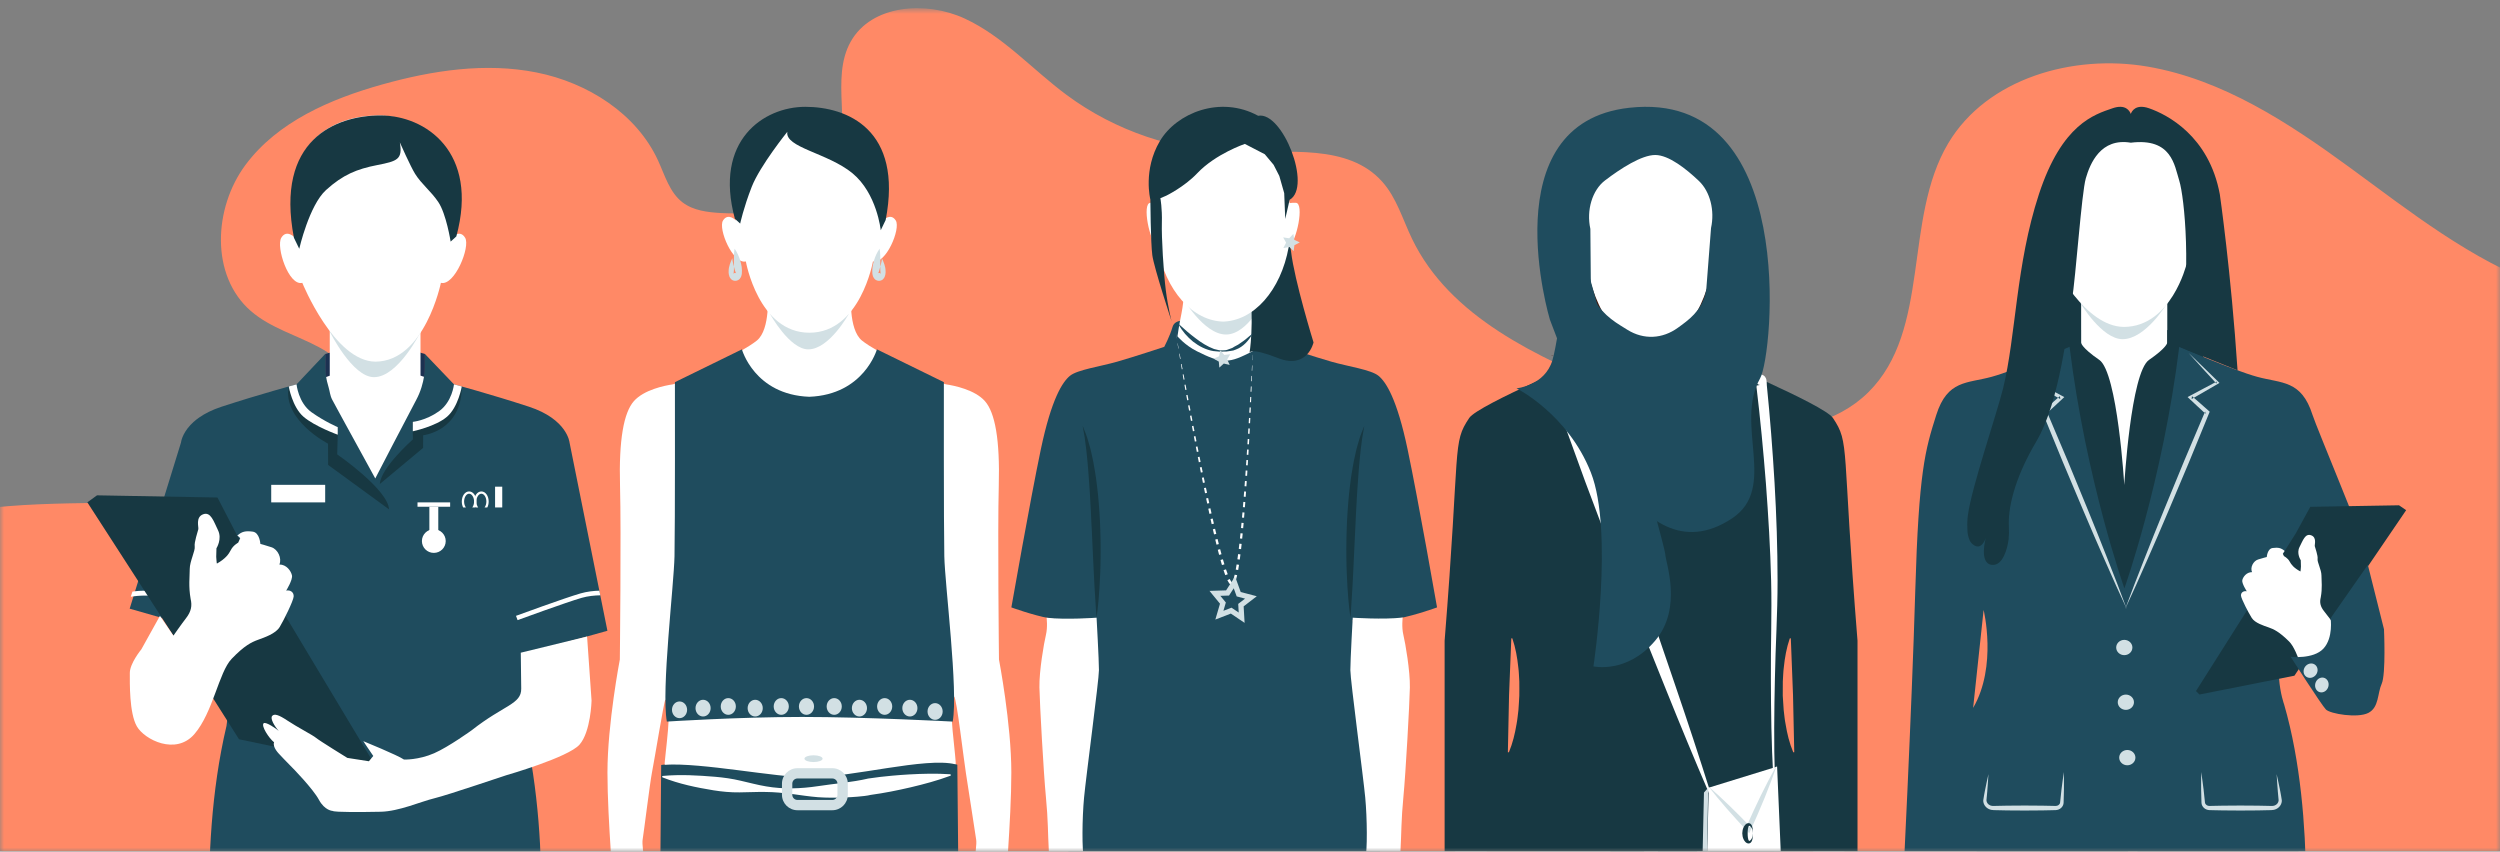 <?xml version="1.0" encoding="UTF-8"?>
<svg width="320px" height="109px" viewBox="0 0 320 109" version="1.1" xmlns="http://www.w3.org/2000/svg" xmlns:xlink="http://www.w3.org/1999/xlink">
    <rect x="0" y="0" width="320" height="109" fill="#808080" stroke="none"/>
    <!-- Generator: Sketch 51.3 (57544) - http://www.bohemiancoding.com/sketch -->
    <title>header copy 2</title>
    <desc>Created with Sketch.</desc>
    <defs>
        <rect id="path-1" x="0" y="0" width="320" height="109"></rect>
        <polygon id="path-3" points="0 0.776 353.168 0.776 353.168 126.295 0 126.295"></polygon>
        <polygon id="path-5" points="0 219.224 353.168 219.224 353.168 1.048 0 1.048"></polygon>
    </defs>
    <g id="header-copy-2" stroke="none" stroke-width="1" fill="none" fill-rule="evenodd">
        <g id="Group-261">
            <mask id="mask-2" fill="white">
                <use xlink:href="#path-1"></use>
            </mask>
            <g id="Mask"></g>
            <g mask="url(#mask-2)">
                <g transform="translate(-17, 0)">
                    <g id="Group-3" stroke="none" stroke-width="1" fill="none" fill-rule="evenodd" transform="translate(0, 0.271)">
                        <mask id="mask-4" fill="white">
                            <use xlink:href="#path-3"></use>
                        </mask>
                        <g id="Clip-2"></g>
                        <path d="M-0,69.701 C17.283,58.919 42.47,69.517 59.061,57.71 C61.055,56.289 62.955,54.37 63.23,51.947 C63.604,48.648 60.838,45.797 57.905,44.211 C54.973,42.625 51.618,41.717 49.103,39.532 C43.911,35.021 44.326,26.346 48.426,20.834 C52.528,15.324 59.261,12.409 65.897,10.548 C72.319,8.746 79.123,7.701 85.667,9.003 C92.211,10.304 98.475,14.261 101.243,20.299 C102.11,22.19 102.705,24.354 104.358,25.627 C105.731,26.683 107.563,26.9 109.297,26.998 C114.82,27.311 121.388,26.181 123.807,21.234 C126.228,16.283 123.195,9.864 125.893,5.056 C128.555,0.315 135.519,-0.193 140.47,2.097 C145.422,4.386 149.138,8.625 153.515,11.872 C159.75,16.498 167.472,19.108 175.251,19.218 C181.82,19.311 189.558,18.098 193.921,22.98 C195.76,25.037 196.537,27.792 197.73,30.275 C202.561,40.334 213.775,45.418 224.12,49.71 C229.362,51.885 234.7,54.085 240.35,54.653 C246.001,55.22 252.116,53.926 256.143,49.943 C264.209,41.96 260.576,27.822 266.367,18.08 C271.314,9.759 282.357,6.605 291.934,8.26 C301.512,9.915 309.921,15.43 317.753,21.156 C325.584,26.882 333.328,33.044 342.463,36.349 C346.196,37.699 350.267,38.637 353.168,41.333 L353.168,126.295 L-0,126.295 L-0,69.701 Z" id="Fill-1" fill="#FF8966" mask="url(#mask-4)"></path>
                    </g>
                    <path d="M101.413,124.034 C101.413,124.034 104.177,144.329 104.659,148.327 C105.142,152.327 105.142,155.416 105.305,158.254 C105.462,161.093 105.356,169.399 105.784,174.833 C106.213,180.268 108.721,198.516 108.721,198.516 C108.721,198.516 110.112,199.299 113.755,199.299 C117.4,199.299 118.257,198.312 118.257,198.312 C118.257,198.312 118.003,175.552 117.896,172.373 C117.79,169.194 118.111,157.453 118.324,155.479 C118.54,153.506 118.882,134.488 118.882,131.652 C118.882,128.815 119.14,116.785 120.609,116.785 C122.074,116.785 121.566,129.856 121.672,131.532 C121.783,133.209 122.504,152.07 122.825,153.915 C123.147,155.761 123.147,163.145 123.469,165.913 C123.787,168.681 122.246,197.286 122.356,199.133 C122.356,199.133 123.642,200.016 127.393,200.016 C131.144,200.016 132.322,198.723 132.322,198.723 C132.322,198.723 135.259,171.757 135.366,168.477 C135.474,165.195 135.044,157.299 135.366,154.326 C135.685,151.353 139.768,121.961 139.768,121.961 L139.538,97.889 L129.041,94.34 L101.631,97.918 L101.413,124.034 Z" id="Fill-14" stroke="none" fill="#1F4C5E" fill-rule="evenodd"></path>
                    <path d="M146.451,98.879 C146.451,92.65 144.869,84.42 144.869,84.42 C144.869,84.42 144.684,68.116 144.843,62.195 C145.005,56.273 144.365,52.813 143.076,51.351 C141.792,49.89 139.138,49.352 138.094,49.198 C137.047,49.044 129.09,45.045 127.323,43.584 C125.552,42.124 125.956,37.51 125.956,37.51 C125.956,37.51 123.291,35.623 120.603,34.653 C117.917,35.623 115.253,37.51 115.253,37.51 C115.253,37.51 115.656,42.124 113.886,43.584 C112.117,45.045 104.159,49.044 103.115,49.198 C102.071,49.352 99.419,49.89 98.132,51.351 C96.845,52.813 96.201,56.273 96.363,62.195 C96.524,68.116 96.339,84.42 96.339,84.42 C96.339,84.42 94.754,92.65 94.754,98.879 C94.754,105.107 95.639,114.181 95.559,115.798 C95.478,117.412 94.835,122.334 94.754,124.103 C94.674,125.872 95.8,126.717 96.524,128.409 C97.248,130.101 101.185,132.792 102.312,133.024 C103.436,133.254 103.921,132.332 103.436,132.024 C102.954,131.716 99.335,129.409 99.174,128.409 C99.012,127.408 98.612,123.375 99.174,123.354 C99.736,123.334 99.419,126.531 99.817,127.238 C100.219,127.948 101.267,129.025 101.667,128.217 C102.071,127.408 102.391,121.411 101.83,120.104 C101.267,118.797 100.586,114.994 100.266,113.917 C99.944,112.84 99.097,108.492 99.254,107.491 C99.419,106.492 100.201,100.149 100.447,98.904 C100.785,97.204 102,89.694 102.155,89.593 C103.325,88.817 101.932,97.898 102.087,97.89 C106.896,97.593 116.12,99.505 120.608,99.506 C126.087,99.505 135.485,96.882 139.305,97.831 C139.538,97.89 138.144,89.17 139.131,89.17 C139.422,89.17 140.395,97.488 140.641,98.987 C140.848,100.238 141.792,106.492 141.952,107.491 C142.113,108.492 141.263,112.84 140.941,113.917 C140.621,114.994 139.941,118.797 139.379,120.104 C138.819,121.411 139.138,127.408 139.539,128.217 C139.941,129.025 140.987,127.948 141.389,127.238 C141.792,126.531 141.469,123.334 142.033,123.354 C142.595,123.375 142.193,127.408 142.033,128.409 C141.872,129.409 138.254,131.716 137.771,132.024 C137.289,132.332 137.771,133.254 138.896,133.024 C140.022,132.792 143.963,130.101 144.684,128.409 C145.407,126.717 146.533,125.872 146.451,124.103 C146.375,122.334 145.729,117.412 145.649,115.798 C145.571,114.181 146.451,105.107 146.451,98.879" id="Fill-16" stroke="none" fill="#FFFFFF" fill-rule="evenodd"></path>
                    <path d="M137.872,71.193 C137.79,67.424 137.815,48.918 137.815,48.918 L129.246,44.718 C129.246,44.718 127.602,50.521 120.584,50.788 C113.564,50.521 111.964,44.718 111.964,44.718 L103.39,48.918 C103.39,48.918 103.417,67.424 103.337,71.193 C103.258,74.962 101.634,88.316 102.356,92.363 C102.356,92.363 111.508,91.769 119.669,91.769 C127.831,91.769 138.947,92.363 138.947,92.363 C139.671,88.316 137.952,74.962 137.872,71.193" id="Fill-18" stroke="none" fill="#1F4C5E" fill-rule="evenodd"></path>
                    <path d="M120.458,44.718 C123.138,44.718 125.611,40.238 125.611,40.238 L120.442,36.955 L115.594,40.238 C115.594,40.238 118.07,44.718 120.458,44.718" id="Fill-20" stroke="none" fill="#D2E0E4" fill-rule="evenodd"></path>
                    <path d="M131.659,28.224 C130.998,27.17 130.007,28.224 130.007,28.224 C131.956,18.155 126.66,14.774 121.774,14.13 C121.774,14.13 120.835,14.016 120.603,14.027 C120.371,14.016 119.431,14.13 119.431,14.13 C114.544,14.774 109.25,18.155 111.199,28.224 C111.199,28.224 110.208,27.17 109.546,28.224 C108.886,29.277 110.814,33.861 112.469,33.464 C112.469,33.464 114.08,42.588 120.603,42.588 C127.125,42.588 128.737,33.464 128.737,33.464 C130.391,33.861 132.319,29.277 131.659,28.224" id="Fill-22" stroke="none" fill="#FFFFFF" fill-rule="evenodd"></path>
                    <path d="M126.102,22.166 C122.949,19.576 117.428,18.881 117.78,16.868 C117.78,16.868 114.272,21.221 113.219,23.919 C112.167,26.617 111.743,28.617 111.743,28.617 L111.067,28.005 C108.339,17.979 114.754,13.673 120.076,13.673 C125.429,13.673 132.607,16.569 130.365,28.163 L129.734,29.47 C129.734,29.47 129.256,24.755 126.102,22.166" id="Fill-24" stroke="none" fill="#173842" fill-rule="evenodd"></path>
                    <path d="M122.293,97.11 C122.293,97.349 121.772,97.542 121.131,97.542 C120.49,97.542 119.97,97.349 119.97,97.11 C119.97,96.87 120.49,96.676 121.131,96.676 C121.772,96.676 122.293,96.87 122.293,97.11" id="Fill-26" stroke="none" fill="#D2E0E4" fill-rule="evenodd"></path>
                    <path d="M104.95,90.856 C104.95,91.446 104.516,91.925 103.981,91.925 C103.446,91.925 103.013,91.446 103.013,90.856 C103.013,90.265 103.446,89.786 103.981,89.786 C104.516,89.786 104.95,90.265 104.95,90.856" id="Fill-28" stroke="none" fill="#D2E0E4" fill-rule="evenodd"></path>
                    <path d="M107.962,90.641 C107.962,91.232 107.529,91.711 106.994,91.711 C106.459,91.711 106.026,91.232 106.026,90.641 C106.026,90.051 106.459,89.571 106.994,89.571 C107.529,89.571 107.962,90.051 107.962,90.641" id="Fill-30" stroke="none" fill="#D2E0E4" fill-rule="evenodd"></path>
                    <path d="M111.19,90.427 C111.19,91.018 110.757,91.497 110.222,91.497 C109.687,91.497 109.254,91.018 109.254,90.427 C109.254,89.837 109.687,89.358 110.222,89.358 C110.757,89.358 111.19,89.837 111.19,90.427" id="Fill-32" stroke="none" fill="#D2E0E4" fill-rule="evenodd"></path>
                    <path d="M114.634,90.641 C114.634,91.232 114.2,91.711 113.666,91.711 C113.13,91.711 112.697,91.232 112.697,90.641 C112.697,90.051 113.13,89.571 113.666,89.571 C114.2,89.571 114.634,90.051 114.634,90.641" id="Fill-34" stroke="none" fill="#D2E0E4" fill-rule="evenodd"></path>
                    <path d="M117.97,90.427 C117.97,91.018 117.535,91.497 117.001,91.497 C116.466,91.497 116.033,91.018 116.033,90.427 C116.033,89.837 116.466,89.358 117.001,89.358 C117.535,89.358 117.97,89.837 117.97,90.427" id="Fill-36" stroke="none" fill="#D2E0E4" fill-rule="evenodd"></path>
                    <path d="M121.198,90.427 C121.198,91.018 120.764,91.497 120.229,91.497 C119.694,91.497 119.261,91.018 119.261,90.427 C119.261,89.837 119.694,89.358 120.229,89.358 C120.764,89.358 121.198,89.837 121.198,90.427" id="Fill-38" stroke="none" fill="#D2E0E4" fill-rule="evenodd"></path>
                    <path d="M124.749,90.427 C124.749,91.018 124.315,91.497 123.781,91.497 C123.245,91.497 122.812,91.018 122.812,90.427 C122.812,89.837 123.245,89.358 123.781,89.358 C124.315,89.358 124.749,89.837 124.749,90.427" id="Fill-40" stroke="none" fill="#D2E0E4" fill-rule="evenodd"></path>
                    <path d="M127.977,90.641 C127.977,91.232 127.543,91.711 127.009,91.711 C126.473,91.711 126.04,91.232 126.04,90.641 C126.04,90.051 126.473,89.571 127.009,89.571 C127.543,89.571 127.977,90.051 127.977,90.641" id="Fill-42" stroke="none" fill="#D2E0E4" fill-rule="evenodd"></path>
                    <path d="M131.205,90.427 C131.205,91.018 130.771,91.497 130.237,91.497 C129.702,91.497 129.269,91.018 129.269,90.427 C129.269,89.837 129.702,89.358 130.237,89.358 C130.771,89.358 131.205,89.837 131.205,90.427" id="Fill-44" stroke="none" fill="#D2E0E4" fill-rule="evenodd"></path>
                    <path d="M134.433,90.641 C134.433,91.232 133.999,91.711 133.465,91.711 C132.93,91.711 132.497,91.232 132.497,90.641 C132.497,90.051 132.93,89.571 133.465,89.571 C133.999,89.571 134.433,90.051 134.433,90.641" id="Fill-46" stroke="none" fill="#D2E0E4" fill-rule="evenodd"></path>
                    <path d="M137.661,91.07 C137.661,91.659 137.227,92.139 136.693,92.139 C136.158,92.139 135.725,91.659 135.725,91.07 C135.725,90.479 136.158,90 136.693,90 C137.227,90 137.661,90.479 137.661,91.07" id="Fill-48" stroke="none" fill="#D2E0E4" fill-rule="evenodd"></path>
                    <path d="M101.843,99.318 C104.113,99.111 106.325,99.246 108.533,99.428 C109.636,99.523 110.729,99.676 111.812,99.934 C112.897,100.178 113.978,100.48 115.073,100.658 C117.252,101.037 119.519,100.955 121.653,100.634 C122.748,100.463 123.842,100.343 124.925,100.202 L126.535,99.966 L127.319,99.826 C127.558,99.777 127.867,99.722 128.007,99.681 L128.069,99.663 L128.201,99.643 C129.18,99.496 130.164,99.38 131.151,99.292 C131.881,99.226 132.611,99.169 133.344,99.128 C135.088,99.032 136.839,98.984 138.615,99.104 C138.671,99.108 138.713,99.155 138.71,99.211 C138.707,99.253 138.679,99.285 138.644,99.299 C136.977,99.917 135.285,100.369 133.585,100.772 C132.735,100.974 131.883,101.15 131.028,101.32 C130.174,101.489 129.314,101.625 128.453,101.746 L128.591,101.717 C128.194,101.812 127.955,101.845 127.647,101.885 C127.356,101.921 127.069,101.949 126.784,101.973 C126.214,102.024 125.648,102.054 125.083,102.073 C123.956,102.118 122.834,102.121 121.713,102.043 C120.558,101.952 119.444,101.772 118.337,101.626 C117.228,101.492 116.123,101.381 115.007,101.372 C113.893,101.347 112.767,101.421 111.647,101.424 C110.525,101.438 109.416,101.333 108.318,101.158 C106.121,100.799 103.937,100.348 101.815,99.513 C101.762,99.492 101.736,99.433 101.757,99.381 C101.772,99.344 101.807,99.321 101.843,99.318" id="Fill-50" stroke="none" fill="#FFFFFF" fill-rule="evenodd"></path>
                    <path d="M119.077,99.645 C118.711,99.645 118.415,99.94 118.415,100.303 L118.415,101.737 C118.415,102.101 118.711,102.395 119.077,102.395 L123.533,102.395 C123.898,102.395 124.194,102.101 124.194,101.737 L124.194,100.303 C124.194,99.94 123.898,99.645 123.533,99.645 L119.077,99.645 Z M123.533,103.711 L119.077,103.711 C117.982,103.711 117.092,102.825 117.092,101.737 L117.092,100.303 C117.092,99.214 117.982,98.329 119.077,98.329 L123.533,98.329 C124.627,98.329 125.518,99.214 125.518,100.303 L125.518,101.737 C125.518,102.825 124.627,103.711 123.533,103.711 Z" id="Fill-52" stroke="none" fill="#D2E0E4" fill-rule="evenodd"></path>
                    <path d="M129.592,31.833 C129.68,32.401 129.686,32.938 129.682,33.463 C129.689,33.975 129.647,34.521 129.707,34.914 C129.71,35 129.757,35.081 129.702,35.012 C129.669,34.963 129.542,34.92 129.534,34.935 C129.49,34.931 129.395,34.96 129.376,34.995 C129.336,35.057 129.409,34.995 129.439,34.909 C129.475,34.823 129.52,34.714 129.553,34.599 C129.658,34.127 129.859,33.6 129.882,33.05 C130.107,33.548 130.349,34.097 130.354,34.686 C130.358,34.834 130.36,34.991 130.321,35.16 C130.277,35.327 130.25,35.527 130.003,35.764 C129.882,35.882 129.651,35.961 129.472,35.945 C129.332,35.948 129.073,35.855 128.947,35.707 C128.717,35.435 128.705,35.24 128.666,35.067 C128.602,34.398 128.716,33.876 128.874,33.338 C129.036,32.81 129.255,32.301 129.592,31.833" id="Fill-54" stroke="none" fill="#D2E0E4" fill-rule="evenodd"></path>
                    <path d="M111.027,31.833 C111.363,32.301 111.583,32.81 111.746,33.338 C111.904,33.876 112.018,34.398 111.953,35.067 C111.914,35.24 111.903,35.435 111.672,35.707 C111.546,35.855 111.287,35.948 111.146,35.945 C110.968,35.961 110.737,35.882 110.616,35.764 C110.37,35.527 110.342,35.327 110.298,35.16 C110.259,34.991 110.261,34.834 110.265,34.686 C110.271,34.097 110.512,33.548 110.737,33.05 C110.761,33.6 110.962,34.127 111.066,34.599 C111.1,34.714 111.144,34.823 111.18,34.909 C111.21,34.995 111.282,35.057 111.243,34.995 C111.224,34.96 111.129,34.931 111.085,34.935 C111.078,34.92 110.95,34.963 110.917,35.012 C110.862,35.081 110.909,35 110.912,34.914 C110.972,34.521 110.93,33.975 110.938,33.463 C110.933,32.938 110.94,32.401 111.027,31.833" id="Fill-56" stroke="none" fill="#D2E0E4" fill-rule="evenodd"></path>
                    <polygon id="Fill-58" stroke="none" fill="#1C3151" fill-rule="evenodd" points="58.623 45.311 65.034 43.468 71.392 45.311 71.392 48.277 58.623 48.277"></polygon>
                    <polygon id="Fill-68" stroke="none" fill="#FFFFFF" fill-rule="evenodd" points="75.257 49.628 70.825 48.079 70.825 39.904 59.209 39.904 59.209 48.09 54.812 49.628 65.017 67.636 65.051 67.636"></polygon>
                    <path d="M84.08,92.99 L83.709,83.818 L94.749,80.739 L89.902,56.648 C89.902,56.648 89.632,53.668 84.693,52.054 C79.754,50.442 75.109,49.195 75.109,49.195 L71.392,45.311 L71.392,46.826 C71.392,46.826 71.464,48.975 70.285,51.174 C69.106,53.374 65.034,61.241 65.034,61.241 C65.034,61.241 62.8,57.176 61.106,54.075 C60.884,53.67 60.673,53.281 60.476,52.921 C60.345,52.68 60.221,52.451 60.105,52.239 C59.874,51.812 59.677,51.45 59.53,51.174 C59.235,50.625 59.218,50.078 59.059,49.567 C58.98,49.313 58.914,49.065 58.861,48.833 C58.834,48.715 58.811,48.602 58.79,48.492 C58.642,47.725 58.623,47.143 58.622,46.922 C58.622,46.859 58.623,46.826 58.623,46.826 L58.623,45.311 L54.959,49.195 C54.959,49.195 50.315,50.442 45.376,52.054 C44.141,52.458 43.198,52.946 42.479,53.453 C42.209,53.641 41.97,53.834 41.759,54.026 C41.619,54.154 41.49,54.28 41.373,54.405 C40.262,55.597 40.167,56.648 40.167,56.648 L33.599,77.91 L47.36,81.847 L45.992,92.913 C42.027,109.727 44.566,128.218 44.566,128.218 L65.034,128.218 L85.503,128.218 L85.5,128.134 C85.675,126.798 87.867,109.136 84.08,92.99" id="Fill-70" stroke="none" fill="#1F4C5E" fill-rule="evenodd"></path>
                    <path d="M46.122,79.377 C46.06,79.355 39.916,77.102 37.922,76.524 C35.989,75.966 33.758,76.38 33.738,76.384 L33.952,75.727 C34.042,75.71 36.017,75.364 38.087,75.962 C40.101,76.545 46.072,78.735 46.326,78.828 L46.122,79.377 Z" id="Fill-72" stroke="none" fill="#FFFFFF" fill-rule="evenodd"></path>
                    <mask id="mask-6" fill="white">
                        <use xlink:href="#path-5"></use>
                    </mask>
                    <g id="Clip-75" stroke="none" fill="none"></g>
                    <polygon id="Fill-74" stroke="none" fill="#FFFFFF" fill-rule="evenodd" mask="url(#mask-6)" points="51.716 64.305 58.623 64.305 58.623 62.059 51.716 62.059"></polygon>
                    <polygon id="Fill-76" stroke="none" fill="#FFFFFF" fill-rule="evenodd" mask="url(#mask-6)" points="70.441 64.863 74.618 64.863 74.618 64.305 70.441 64.305"></polygon>
                    <polygon id="Fill-77" stroke="none" fill="#FFFFFF" fill-rule="evenodd" mask="url(#mask-6)" points="71.959 69.255 73.1 69.255 73.1 64.863 71.959 64.863"></polygon>
                    <path d="M74.052,69.256 C74.052,70.093 73.371,70.771 72.529,70.771 C71.687,70.771 71.005,70.093 71.005,69.256 C71.005,68.419 71.687,67.741 72.529,67.741 C73.371,67.741 74.052,68.419 74.052,69.256" id="Fill-78" stroke="none" fill="#FFFFFF" fill-rule="evenodd" mask="url(#mask-6)"></path>
                    <path d="M78.207,64.955 C78.069,64.769 77.977,64.498 77.977,64.197 C77.977,63.655 78.269,63.196 78.616,63.196 C78.962,63.196 79.255,63.655 79.255,64.197 C79.255,64.498 79.164,64.769 79.024,64.955 L79.375,64.955 C79.484,64.743 79.549,64.483 79.549,64.197 C79.549,63.471 79.139,62.903 78.616,62.903 C78.092,62.903 77.682,63.471 77.682,64.197 C77.682,64.483 77.747,64.743 77.856,64.955 L78.207,64.955 Z" id="Fill-79" stroke="none" fill="#FFFFFF" fill-rule="evenodd" mask="url(#mask-6)"></path>
                    <path d="M76.634,64.955 C76.495,64.769 76.405,64.498 76.405,64.197 C76.405,63.655 76.697,63.196 77.043,63.196 C77.39,63.196 77.683,63.655 77.683,64.197 C77.683,64.498 77.591,64.769 77.452,64.955 L77.803,64.955 C77.911,64.743 77.977,64.483 77.977,64.197 C77.977,63.471 77.567,62.903 77.043,62.903 C76.52,62.903 76.109,63.471 76.109,64.197 C76.109,64.483 76.174,64.743 76.284,64.955 L76.634,64.955 Z" id="Fill-80" stroke="none" fill="#FFFFFF" fill-rule="evenodd" mask="url(#mask-6)"></path>
                    <path d="M66.798,65.199 L58.999,59.51 L58.988,56.79 C58.988,56.79 53.117,53.771 53.958,49.469 C55.337,52.201 60.237,55.377 60.237,55.377 L60.164,58.162 C60.164,58.162 66.651,62.635 66.798,65.199" id="Fill-81" stroke="none" fill="#173842" fill-rule="evenodd" mask="url(#mask-6)"></path>
                    <path d="M65.619,61.951 L71.157,57.331 L71.166,55.71 C71.166,55.71 76.109,55.206 76.109,49.47 C72.808,54.623 69.795,53.977 69.795,53.977 L69.855,56.237 C69.855,56.237 65.739,59.868 65.619,61.951" id="Fill-82" stroke="none" fill="#173842" fill-rule="evenodd" mask="url(#mask-6)"></path>
                    <path d="M54.959,49.196 C54.959,49.196 55.181,51.557 56.876,52.766 C58.571,53.975 60.23,54.673 60.23,54.673 L60.23,55.642 C60.23,55.642 57.282,54.583 55.843,53.337 C54.406,52.091 53.959,49.47 53.959,49.47 L54.959,49.196 Z" id="Fill-83" stroke="none" fill="#FFFFFF" fill-rule="evenodd" mask="url(#mask-6)"></path>
                    <polygon id="Fill-84" stroke="none" fill="#FFFFFF" fill-rule="evenodd" mask="url(#mask-6)" points="80.37 64.954 81.288 64.954 81.288 62.295 80.37 62.295"></polygon>
                    <path d="M75.109,49.196 C75.109,49.196 74.888,51.431 73.193,52.64 C71.496,53.85 69.838,53.997 69.838,53.997 L69.838,55.206 C69.838,55.206 72.787,54.583 74.224,53.337 C75.662,52.091 76.109,49.47 76.109,49.47 L75.109,49.196 Z" id="Fill-85" stroke="none" fill="#FFFFFF" fill-rule="evenodd" mask="url(#mask-6)"></path>
                    <polygon id="Fill-86" stroke="none" fill="#173842" fill-rule="evenodd" mask="url(#mask-6)" points="39.199 81.362 28.18 64.298 29.418 63.402 44.837 63.682 47.371 68.567 64.701 97.442 64.092 98.075 47.594 94.626"></polygon>
                    <path d="M92.146,81.472 L83.661,83.545 C83.661,83.545 83.694,86.752 83.717,88.133 C83.753,90.151 81.511,90.217 77.391,93.464 C77.391,93.464 74.433,95.601 72.57,96.415 C70.544,97.3 68.708,97.222 68.708,97.222 C67.926,96.674 63.505,94.868 63.505,94.868 L63.865,95.416 L64.779,96.763 L64.221,97.441 L61.456,97.01 C61.456,97.01 57.86,94.794 57.456,94.448 C57.052,94.102 54.985,93.035 53.822,92.254 C52.659,91.474 52.094,91.314 51.829,91.651 C51.563,91.988 52.141,92.965 52.68,93.561 C52.429,93.32 51.022,92.335 50.748,92.577 C50.388,92.894 51.423,94.496 52.082,95.014 C51.838,95.638 52.748,96.53 52.748,96.53 C52.748,96.53 53.836,97.692 54.149,97.988 C54.46,98.282 57.075,100.978 57.819,102.367 C58.563,103.756 59.569,103.798 59.569,103.798 C59.932,103.987 63.373,103.948 65.718,103.904 C68.062,103.859 70.814,102.614 72.611,102.177 C74.41,101.74 81.723,99.236 81.809,99.229 C81.809,99.229 89.731,96.953 91.177,95.314 C92.623,93.675 92.72,89.684 92.72,89.684 L92.146,81.472 Z" id="Fill-87" stroke="none" fill="#FFFFFF" fill-rule="evenodd" mask="url(#mask-6)"></path>
                    <path d="M37.472,78.832 L35.092,83.114 C35.092,83.114 33.617,84.907 33.617,86.129 C33.617,87.352 33.534,91.263 34.517,92.975 C35.5,94.685 39.517,96.722 41.893,93.952 C44.27,91.181 45.007,86.048 46.646,84.337 C48.285,82.625 49.197,82.198 50.023,81.895 C50.849,81.592 52.284,81.117 52.805,80.251 C53.327,79.387 54.544,76.924 54.588,76.362 C54.631,75.799 54.153,75.483 53.631,75.598 C53.631,75.598 54.501,74.2 54.37,73.639 C54.24,73.077 53.675,72.256 52.762,72.256 C53.11,71.433 52.544,70.31 51.761,70.051 C50.979,69.792 50.327,69.619 50.327,69.619 C50.327,69.619 50.241,68.163 49.342,68.049 C48.444,67.933 47.95,68.019 47.371,68.567 C47.429,68.538 47.748,68.883 47.748,68.883 L47.487,69.461 C47.487,69.461 46.849,69.806 46.56,70.383 C46.27,70.958 45.835,71.535 44.763,72.139 C44.734,72.169 44.676,71.275 44.676,71.275 L44.705,70.18 C44.705,70.18 45.459,68.999 44.908,67.876 C44.358,66.752 43.981,65.454 42.996,65.83 C42.01,66.204 42.444,67.443 42.387,67.731 C42.329,68.019 41.837,69.402 41.923,69.95 C42.01,70.498 41.286,71.852 41.286,72.831 C41.286,73.811 41.112,75.021 41.401,76.664 C41.604,77.528 41.489,78.249 40.822,79.115 C40.155,79.979 39.198,81.362 39.198,81.362 L37.472,78.832 Z" id="Fill-88" stroke="none" fill="#FFFFFF" fill-rule="evenodd" mask="url(#mask-6)"></path>
                    <path d="M64.867,48.277 C67.968,48.277 70.83,42.494 70.83,42.494 L64.848,38.255 L59.238,42.494 C59.238,42.494 62.104,48.277 64.867,48.277" id="Fill-89" stroke="none" fill="#D2E0E4" fill-rule="evenodd" mask="url(#mask-6)"></path>
                    <path d="M76.536,30.432 C75.839,29.273 74.786,30.432 74.786,30.432 C77.739,19.471 71.02,14.776 65.455,14.776 C59.893,14.776 52.426,17.906 54.757,30.432 C54.757,30.432 53.707,29.273 53.006,30.432 C52.308,31.592 53.944,36.64 55.695,36.204 C55.695,36.204 59.773,46.253 65.053,46.292 L65.053,46.296 C65.053,46.296 65.047,46.293 65.053,46.293 L65.053,46.296 L65.053,46.292 C71.388,46.253 73.434,36.204 73.434,36.204 C75.18,36.64 77.237,31.592 76.536,30.432" id="Fill-90" stroke="none" fill="#FFFFFF" fill-rule="evenodd" mask="url(#mask-6)"></path>
                    <path d="M58.732,24.323 C60.892,22.364 62.677,21.638 65.278,21.13 C67.878,20.623 68.558,20.405 68.18,18.228 C68.18,18.228 69.549,21.323 70.136,22.258 C70.979,23.598 72.143,24.446 73.092,25.846 C74.125,27.369 74.681,30.925 74.681,30.925 L75.41,30.262 C78.348,19.426 71.441,14.776 65.705,14.776 C59.943,14.776 52.209,17.906 54.622,30.432 L55.305,31.844 C55.305,31.844 56.572,26.282 58.732,24.323" id="Fill-91" stroke="none" fill="#173842" fill-rule="evenodd" mask="url(#mask-6)"></path>
                    <path d="M93.717,75.608 C93.013,75.624 92.159,75.71 91.286,75.962 C89.272,76.546 83.3,78.734 83.047,78.827 L83.251,79.377 C83.313,79.354 89.457,77.102 91.451,76.525 C92.259,76.291 93.113,76.213 93.836,76.199 L93.717,75.608 Z" id="Fill-92" stroke="none" fill="#FFFFFF" fill-rule="evenodd" mask="url(#mask-6)"></path>
                    <path d="M239.361,24.991 C239.361,25.28 238.067,38.451 238.943,42.69 C239.635,46.032 240.662,45.483 240.662,45.483 L234.255,45.58 L233.576,33.612 L239.361,24.991 Z" id="Fill-93" stroke="none" fill="#3E1B10" fill-rule="evenodd" mask="url(#mask-6)"></path>
                    <path d="M216.835,24.991 C216.835,25.28 218.129,38.451 217.253,42.69 C216.562,46.032 215.534,45.483 215.534,45.483 L221.941,45.58 L222.621,33.612 L216.835,24.991 Z" id="Fill-94" stroke="none" fill="#3E1B10" fill-rule="evenodd" mask="url(#mask-6)"></path>
                    <polygon id="Fill-101" stroke="none" fill="#815A31" fill-rule="evenodd" mask="url(#mask-6)" points="222.428 60.868 233.904 60.868 233.904 32.841 222.428 32.841"></polygon>
                    <path d="M228.244,46.125 C230.882,46.125 233.905,40.585 233.905,40.585 L222.427,40.585 C222.427,40.585 225.502,46.125 228.244,46.125" id="Fill-102" stroke="none" fill="#68421F" fill-rule="evenodd" mask="url(#mask-6)"></path>
                    <path d="M239.231,27.705 C238.57,26.494 237.578,27.705 237.578,27.705 C239.528,16.128 233.901,14.869 229.01,14.127 C229.01,14.127 228.069,13.996 227.837,14.008 C227.604,13.996 226.663,14.127 226.663,14.127 C221.773,14.869 216.801,16.128 218.752,27.705 C218.752,27.705 217.76,26.494 217.099,27.705 C216.438,28.915 218.369,34.186 220.024,33.73 C220.024,33.73 221.637,44.218 228.165,44.218 C234.694,44.218 236.306,33.73 236.306,33.73 C237.963,34.186 239.892,28.915 239.231,27.705" id="Fill-103" stroke="none" fill="#FFFFFF" fill-rule="evenodd" mask="url(#mask-6)"></path>
                    <path d="M209.291,98.091 C209.277,99.342 207.697,105.432 207.411,106.388 C207.132,107.348 207.361,111.707 207.523,112.8 C207.684,113.894 207.826,117.698 208.186,119.047 C208.543,120.396 207.457,126.224 206.971,126.964 C206.488,127.706 205.643,126.521 205.358,125.776 C205.076,125.034 205.793,121.946 205.26,121.897 C204.729,121.848 204.578,125.842 204.599,126.841 C204.619,127.839 207.724,130.546 208.138,130.908 C208.554,131.269 207.977,132.111 206.95,131.746 C205.918,131.379 202.565,128.257 202.104,126.512 C201.645,124.766 200.696,123.798 201.002,122.079 C201.31,120.358 202.558,115.624 202.846,114.054 C203.133,112.484 203.488,103.497 204.302,97.404 L209.192,98.063 L209.291,98.091 Z" id="Fill-104" stroke="none" fill="#FFFFFF" fill-rule="evenodd" mask="url(#mask-6)"></path>
                    <path d="M247.085,98.376 C247.099,99.627 248.679,105.717 248.965,106.673 C249.244,107.633 249.015,111.992 248.853,113.086 C248.692,114.18 248.55,117.984 248.19,119.333 C247.833,120.681 248.918,126.509 249.405,127.25 C249.888,127.99 250.733,126.806 251.018,126.061 C251.299,125.319 250.583,122.232 251.116,122.182 C251.647,122.132 251.798,126.128 251.777,127.126 C251.757,128.125 248.652,130.832 248.238,131.193 C247.821,131.554 248.399,132.397 249.426,132.031 C250.458,131.664 253.811,128.543 254.27,126.797 C254.731,125.052 255.68,124.084 255.373,122.364 C255.066,120.643 253.817,115.909 253.53,114.34 C253.243,112.769 252.888,103.782 252.074,97.689 L247.184,98.348 L247.085,98.376 Z" id="Fill-105" stroke="none" fill="#FFFFFF" fill-rule="evenodd" mask="url(#mask-6)"></path>
                    <path d="M213.73,124.112 C213.962,124.198 221.749,125.551 230.392,124.219 C238.045,123.04 244.86,124.176 244.86,124.176 L241.086,51.382 C241.086,51.382 234.347,52.69 228.384,52.69 C222.423,52.69 213.804,51.382 213.804,51.382 L213.73,124.112 Z" id="Fill-106" stroke="none" fill="#9CB2B1" fill-rule="evenodd" mask="url(#mask-6)"></path>
                    <path d="M246.534,96.292 C246.034,95.097 245.752,93.896 245.555,92.689 C245.43,92.087 245.39,91.48 245.311,90.879 C245.26,90.272 245.233,89.665 245.193,89.057 C245.193,88.451 245.187,87.843 245.2,87.235 C245.246,86.623 245.246,86.014 245.331,85.401 C245.457,84.179 245.666,82.952 246.093,81.712 L246.225,81.704 L246.507,88.991 L246.665,96.286 L246.534,96.292 Z M251.61,53.495 C250.46,51.785 235.356,45.477 235.356,45.477 C235.356,45.477 235.14,48.401 234.725,52.307 C233.885,60.228 232.23,72.165 229.959,71.739 C229.959,71.739 229.249,105.415 228.96,124.418 C228.901,128.375 228.855,131.691 228.842,133.944 C228.75,147.004 230.096,206.656 230.096,206.656 L241.569,206.656 C249.633,124.802 246.79,113.916 246.79,113.916 C249.436,113.401 254.762,114.53 254.762,114.53 L254.762,82.019 C252.726,56.819 253.817,56.793 251.61,53.495 Z" id="Fill-107" stroke="none" fill="#173842" fill-rule="evenodd" mask="url(#mask-6)"></path>
                    <polygon id="Fill-108" stroke="none" fill="#173842" fill-rule="evenodd" mask="url(#mask-6)" points="223.15 126.108 234.244 126.108 234.244 60.809 223.15 60.809"></polygon>
                    <path d="M211.472,89.057 C211.432,89.665 211.413,90.271 211.36,90.879 C211.281,91.48 211.235,92.088 211.118,92.688 C210.914,93.896 210.637,95.098 210.139,96.292 L210.007,96.286 L210.158,88.992 L210.448,81.704 L210.578,81.711 C211.006,82.952 211.209,84.18 211.34,85.401 C211.427,86.015 211.427,86.623 211.472,87.235 C211.486,87.843 211.472,88.451 211.472,89.057 M227.831,133.945 C227.817,131.718 227.778,128.452 227.713,124.555 C227.423,105.572 226.708,71.74 226.708,71.74 C224.442,72.164 222.794,60.273 221.947,52.353 C221.532,48.428 221.309,45.476 221.309,45.476 C221.309,45.476 206.211,51.785 205.063,53.496 C202.856,56.793 203.94,56.82 201.911,82.018 L201.911,114.53 C201.911,114.53 207.23,113.401 209.883,113.916 C209.883,113.916 207.033,124.802 215.104,206.656 L226.576,206.656 C226.576,206.656 227.922,147.004 227.831,133.945" id="Fill-109" stroke="none" fill="#173842" fill-rule="evenodd" mask="url(#mask-6)"></path>
                    <path d="M243.975,99.383 C243.737,95.21 243.682,91.035 243.672,86.859 C243.643,82.681 243.812,78.505 243.705,74.35 C243.603,70.189 243.346,66.03 243.037,61.877 C242.71,57.727 242.316,53.573 241.82,49.448 L241.818,49.434 L241.816,49.399 L241.792,49.004 C241.787,48.951 241.777,48.893 241.779,48.907 C241.783,48.909 241.78,48.951 241.858,49.059 C241.933,49.176 242.157,49.272 242.226,49.266 C242.364,49.27 242.275,49.266 242.22,49.284 L241.992,49.328 C241.825,49.357 241.651,49.375 241.481,49.381 C241.116,49.391 240.881,49.374 240.584,49.37 L239.734,49.35 L236.331,49.269 L229.524,49.109 L215.911,48.813 L216.829,47.547 C218.548,51.991 220.244,56.444 221.928,60.902 C223.567,65.374 225.218,69.844 226.797,74.34 C228.393,78.829 229.958,83.33 231.474,87.849 C233.013,92.36 234.51,96.885 235.938,101.436 L235.744,101.508 C233.856,97.126 232.036,92.718 230.258,88.295 C228.458,83.88 226.707,79.449 224.986,75.004 C223.249,70.567 221.583,66.102 219.906,61.644 C218.273,57.167 216.652,52.686 215.054,48.198 L215.578,47.662 L215.973,46.932 L229.577,47.527 L236.378,47.812 L239.779,47.955 L240.63,47.991 C240.899,48 241.231,48.022 241.435,48.019 C241.548,48.016 241.657,48.008 241.771,47.99 L241.958,47.956 C242.043,47.949 242.095,47.91 242.375,47.926 C242.513,47.925 242.808,48.054 242.925,48.229 C243.046,48.392 243.068,48.502 243.089,48.573 C243.123,48.724 243.127,48.807 243.135,48.895 L243.155,49.343 L243.151,49.295 C243.575,53.466 243.893,57.629 244.143,61.804 C244.388,65.977 244.526,70.159 244.529,74.342 C244.534,78.532 244.26,82.697 244.188,86.865 C244.094,91.032 244.047,95.206 244.181,99.37 L243.975,99.383 Z" id="Fill-110" stroke="none" fill="#FFFFFF" fill-rule="evenodd" mask="url(#mask-6)"></path>
                    <path d="M218.335,27.833 C218.335,27.833 230.156,69.95 230.156,70.931 C230.156,71.909 232.453,77.788 228.842,82.03 C225.23,86.275 220.961,85.297 220.961,85.297 C220.961,85.297 223.588,67.992 220.633,60.483 C217.677,52.973 211.111,49.708 211.111,49.708 C211.111,49.708 214.723,49.381 215.708,46.117 C216.693,42.852 218.335,27.833 218.335,27.833" id="Fill-111" stroke="none" fill="#1F4C5E" fill-rule="evenodd" mask="url(#mask-6)"></path>
                    <path d="M236.013,29.178 L235.409,36.975 C235.074,39.234 233.78,40.488 232.257,41.598 L231.79,41.938 C229.787,43.4 227.384,43.504 225.315,42.218 L224.402,41.65 C222.84,40.683 221.06,39.196 220.633,36.975 L220.567,29.302 C220.035,26.906 220.81,24.333 222.446,23.092 C224.455,21.563 227.122,19.84 228.868,19.84 C230.589,19.84 232.815,21.597 234.47,23.171 C235.895,24.535 236.506,26.945 236.013,29.178 M225.558,13.793 C207.828,15.753 215.38,40.893 215.38,40.893 L218.991,50.361 C218.991,50.361 226.122,74.692 238.692,66.359 C244.603,62.441 238.955,54.395 242.305,48.402 C243.946,45.463 247.296,11.392 225.558,13.793" id="Fill-112" stroke="none" fill="#1F4C5E" fill-rule="evenodd" mask="url(#mask-6)"></path>
                    <path d="M235.723,100.821 L244.469,98.123 L245.073,112.22 C245.073,112.22 243.263,114.918 240.549,114.619 C237.834,114.319 235.42,112.819 235.42,112.819 L235.723,100.821 Z" id="Fill-121" stroke="none" fill="#FFFFFF" fill-rule="evenodd" mask="url(#mask-6)"></path>
                    <path d="M235.675,100.659 C237.563,102.291 239.325,104.041 241.05,105.827 L240.493,105.92 C241.689,103.216 242.945,100.54 244.423,97.96 C243.486,100.778 242.329,103.5 241.113,106.194 L240.903,106.661 L240.556,106.29 C238.861,104.477 237.206,102.627 235.675,100.659" id="Fill-122" stroke="none" fill="#D2E0E4" fill-rule="evenodd" mask="url(#mask-6)"></path>
                    <polygon id="Fill-123" stroke="none" fill="#D2E0E4" fill-rule="evenodd" mask="url(#mask-6)" points="235.656 100.823 235.421 112.741 234.872 111.963 235.107 101.447"></polygon>
                    <path d="M241.375,106.665 C241.367,106.444 241.33,106.22 241.234,106.024 C241.156,105.836 240.939,105.64 240.866,105.709 C240.825,105.743 240.754,105.92 240.735,106.1 C240.71,106.281 240.697,106.472 240.701,106.665 C240.696,106.858 240.709,107.05 240.734,107.231 C240.752,107.411 240.824,107.589 240.866,107.624 C240.941,107.691 241.157,107.495 241.234,107.306 C241.33,107.11 241.367,106.886 241.375,106.665 M241.375,106.665 C241.379,106.887 241.364,107.109 241.325,107.337 C241.302,107.449 241.279,107.566 241.22,107.68 C241.165,107.789 241.07,107.934 240.866,107.965 C240.658,107.984 240.497,107.864 240.399,107.76 C240.298,107.649 240.224,107.533 240.169,107.412 C240.059,107.169 240.018,106.917 240.011,106.665 C240.018,106.414 240.058,106.161 240.167,105.918 C240.221,105.797 240.297,105.68 240.398,105.569 C240.495,105.465 240.657,105.344 240.866,105.363 C241.071,105.394 241.167,105.54 241.221,105.649 C241.28,105.764 241.303,105.882 241.325,105.994 C241.364,106.221 241.379,106.443 241.375,106.665" id="Fill-124" stroke="none" fill="#173842" fill-rule="evenodd" mask="url(#mask-6)"></path>
                    <polygon id="Fill-132" stroke="none" fill="#1F4C5E" fill-rule="evenodd" mask="url(#mask-6)" points="299.952 101.972 299.952 90.158 279.399 90.158 279.399 101.972 269.715 101.972 274.381 210.597 280.243 211.539 287.795 210.597 290.602 112.724 293.41 210.597 299.954 211.699 306.824 210.597 311.491 101.972"></polygon>
                    <polygon id="Fill-139" stroke="none" fill="#173842" fill-rule="evenodd" mask="url(#mask-6)" points="278.649 48.08 299.021 48.08 299.021 31.744 278.649 31.744"></polygon>
                    <polygon id="Fill-140" stroke="none" fill="#FFFFFF" fill-rule="evenodd" mask="url(#mask-6)" points="294.412 46.118 294.412 36.799 288.899 36.799 283.385 36.799 283.385 46.118 281.891 46.118 288.906 62.458 289.77 61.822 290.14 59.532 295.906 46.118"></polygon>
                    <path d="M288.689,43.415 C291.646,43.415 294.376,38.844 294.376,38.844 L288.671,35.493 L283.32,38.844 C283.32,38.844 286.054,43.415 288.689,43.415" id="Fill-141" stroke="none" fill="#D2E0E4" fill-rule="evenodd" mask="url(#mask-6)"></path>
                    <path d="M299.818,29.311 C299.153,28.395 298.149,29.311 298.149,29.311 C300.965,20.648 294.557,16.937 289.25,16.937 C283.944,16.937 277.719,19.611 279.046,29.311 C279.046,29.311 278.045,28.395 277.376,29.311 C276.711,30.228 278.27,34.217 279.941,33.873 C279.941,33.873 283.83,41.815 288.866,41.846 L288.866,41.849 C288.866,41.849 288.86,41.847 288.866,41.847 L288.866,41.849 L288.866,41.846 C294.908,41.815 296.86,33.873 296.86,33.873 C298.525,34.217 300.486,30.228 299.818,29.311" id="Fill-142" stroke="none" fill="#FFFFFF" fill-rule="evenodd" mask="url(#mask-6)"></path>
                    <path d="M295.893,44.392 L295.391,42.963 C295.391,42.963 295.075,42.244 294.412,42.244 L294.412,43.854 C294.412,43.854 294.412,44.457 292.074,46.068 C289.737,47.68 288.906,62.076 288.906,62.076 C288.906,62.076 288.046,47.68 285.71,46.068 C283.373,44.457 283.373,43.854 283.373,43.854 L283.373,42.244 C282.709,42.244 282.394,42.963 282.394,42.963 L281.89,44.392 L281.424,47.147 L284.397,74.237 L290.07,76.61 L298.26,57.327 L297.893,46.889 L295.944,44.392" id="Fill-143" stroke="none" fill="#173842" fill-rule="evenodd" mask="url(#mask-6)"></path>
                    <path d="M269.56,90.614 L270.902,78.075 C270.902,78.075 272.671,85.266 269.56,90.614 Z M320.083,71.259 C319.718,69.459 313.509,54.702 313.002,53.105 C311.575,48.619 309.057,49.094 305.92,48.232 C302.783,47.369 295.944,44.392 295.944,44.392 C293.818,61.552 288.923,75.315 288.923,75.315 C288.923,75.315 284.03,61.552 281.903,44.392 C281.903,44.392 275.065,47.369 271.928,48.232 C268.792,49.094 266.272,48.619 264.846,53.105 C263.421,57.592 262.597,60.353 262.153,75.652 C261.71,90.951 260.474,115.395 260.474,115.395 C260.474,115.395 265.624,113.583 269.694,115.395 L270.293,122.983 C270.293,122.983 284.948,121.772 287.68,121.906 C288.468,121.943 289.327,111.69 289.533,106.222 C289.549,105.806 290.132,105.769 290.198,106.18 C291.087,111.701 291.97,121.658 292.97,121.761 C295.692,122.043 307.555,122.983 307.555,122.983 L311.77,123.666 C311.77,123.666 313.636,104.843 309.365,90.158 C309.365,90.158 307.348,84.743 310.2,79.313 L320.083,71.259 Z" id="Fill-145" stroke="none" fill="#1F4C5E" fill-rule="evenodd" mask="url(#mask-6)"></path>
                    <polygon id="Fill-146" stroke="none" fill="#173842" fill-rule="evenodd" mask="url(#mask-6)" points="316.871 77.223 324.987 65.303 324.075 64.677 312.717 64.873 310.851 68.285 298.083 88.456 298.531 88.899 310.685 86.49"></polygon>
                    <path d="M317.098,78.059 L318.94,81.203 C318.94,81.203 320.082,82.519 320.082,83.416 C320.082,84.314 320.146,87.184 319.384,88.44 C318.623,89.696 315.515,91.192 313.675,89.159 C311.835,87.124 311.264,83.356 309.995,82.1 C308.727,80.844 308.021,80.53 307.382,80.307 C306.742,80.086 305.632,79.736 305.228,79.102 C304.825,78.468 303.883,76.659 303.848,76.247 C303.815,75.834 304.185,75.6 304.589,75.685 C304.589,75.685 303.915,74.66 304.016,74.247 C304.118,73.835 304.555,73.233 305.262,73.233 C304.992,72.628 305.43,71.804 306.035,71.614 C306.641,71.424 307.147,71.297 307.147,71.297 C307.147,71.297 307.213,70.228 307.908,70.143 C308.604,70.059 308.985,70.122 309.435,70.525 C309.415,70.532 309.204,70.885 309.204,70.885 L309.344,71.181 C309.344,71.181 309.837,71.434 310.063,71.857 C310.287,72.28 310.623,72.704 311.454,73.148 C311.476,73.169 311.521,72.513 311.521,72.513 L311.498,71.709 C311.498,71.709 310.915,70.841 311.341,70.017 C311.768,69.192 312.059,68.24 312.821,68.515 C313.585,68.79 313.248,69.7 313.293,69.912 C313.337,70.122 313.719,71.139 313.651,71.54 C313.585,71.941 314.146,72.935 314.146,73.655 C314.146,74.374 314.28,75.262 314.056,76.468 C313.898,77.103 313.989,77.632 314.505,78.266 C315.02,78.902 315.761,79.916 315.761,79.916 L317.098,78.059 Z" id="Fill-147" stroke="none" fill="#FFFFFF" fill-rule="evenodd" mask="url(#mask-6)"></path>
                    <path d="M310.201,84.068 C310.201,84.068 313.102,84.418 314.399,83.021 C315.695,81.624 315.315,79.131 315.315,79.131 L320.083,72.304 L322.151,80.543 C322.151,80.543 322.412,86.297 321.856,87.523 C321.3,88.75 321.529,90.54 320.154,91.249 C318.779,91.959 315.276,91.374 314.719,90.818 C314.163,90.262 310.201,84.068 310.201,84.068" id="Fill-148" stroke="none" fill="#1F4C5E" fill-rule="evenodd" mask="url(#mask-6)"></path>
                    <path d="M289.947,82.882 C289.947,83.423 289.482,83.86 288.909,83.86 C288.337,83.86 287.873,83.423 287.873,82.882 C287.873,82.341 288.337,81.903 288.909,81.903 C289.482,81.903 289.947,82.341 289.947,82.882" id="Fill-149" stroke="none" fill="#D2E0E4" fill-rule="evenodd" mask="url(#mask-6)"></path>
                    <path d="M313.433,85.183 C313.758,85.536 313.717,86.119 313.343,86.485 C312.968,86.852 312.401,86.862 312.076,86.509 C311.753,86.155 311.794,85.572 312.168,85.205 C312.543,84.84 313.109,84.829 313.433,85.183" id="Fill-150" stroke="none" fill="#D2E0E4" fill-rule="evenodd" mask="url(#mask-6)"></path>
                    <path d="M314.59,86.801 C315.017,87.006 315.189,87.563 314.973,88.046 C314.757,88.529 314.235,88.756 313.807,88.553 C313.379,88.349 313.207,87.791 313.423,87.307 C313.639,86.824 314.162,86.598 314.59,86.801" id="Fill-151" stroke="none" fill="#D2E0E4" fill-rule="evenodd" mask="url(#mask-6)"></path>
                    <path d="M290.147,89.886 C290.147,90.426 289.682,90.864 289.109,90.864 C288.537,90.864 288.072,90.426 288.072,89.886 C288.072,89.345 288.537,88.907 289.109,88.907 C289.682,88.907 290.147,89.345 290.147,89.886" id="Fill-152" stroke="none" fill="#D2E0E4" fill-rule="evenodd" mask="url(#mask-6)"></path>
                    <path d="M290.333,96.977 C290.333,97.517 289.868,97.956 289.295,97.956 C288.722,97.956 288.257,97.517 288.257,96.977 C288.257,96.436 288.722,95.998 289.295,95.998 C289.868,95.998 290.333,96.436 290.333,96.977" id="Fill-153" stroke="none" fill="#D2E0E4" fill-rule="evenodd" mask="url(#mask-6)"></path>
                    <path d="M297.15,45.189 C298.429,46.4 299.68,47.64 300.943,48.867 L301.094,49.014 L300.905,49.125 L297.527,51.081 L297.57,50.705 C298.279,51.326 298.998,51.938 299.697,52.571 L299.841,52.7 L299.767,52.879 L297.18,59.192 L294.527,65.478 C293.651,67.577 292.729,69.657 291.817,71.742 C290.91,73.828 289.968,75.898 289.013,77.965 C289.809,75.834 290.615,73.706 291.459,71.594 C292.297,69.479 293.125,67.361 293.997,65.26 L296.594,58.952 L299.257,52.669 L299.326,52.977 C298.626,52.344 297.945,51.693 297.254,51.051 L297.013,50.825 L297.297,50.673 L300.743,48.838 L300.706,49.096 C299.518,47.795 298.319,46.506 297.15,45.189" id="Fill-154" stroke="none" fill="#D2E0E4" fill-rule="evenodd" mask="url(#mask-6)"></path>
                    <path d="M281.095,45.189 C279.925,46.506 278.726,47.795 277.539,49.096 L277.501,48.838 L280.947,50.673 L281.232,50.825 L280.99,51.051 C280.299,51.693 279.618,52.344 278.919,52.977 L278.987,52.669 L281.65,58.952 L284.247,65.26 C285.119,67.361 285.947,69.479 286.785,71.594 C287.629,73.706 288.435,75.834 289.231,77.965 C288.278,75.898 287.334,73.828 286.428,71.742 C285.515,69.657 284.593,67.577 283.717,65.478 L281.065,59.192 L278.477,52.879 L278.404,52.7 L278.547,52.571 C279.247,51.938 279.965,51.326 280.674,50.705 L280.717,51.081 L277.34,49.125 L277.15,49.014 L277.302,48.867 C278.564,47.64 279.816,46.4 281.095,45.189" id="Fill-155" stroke="none" fill="#D2E0E4" fill-rule="evenodd" mask="url(#mask-6)"></path>
                    <path d="M301.137,24.874 C299.759,17.404 294.391,14.661 292.078,13.859 C290.387,13.274 289.873,14.217 289.74,14.585 C289.607,14.217 289.093,13.274 287.401,13.859 C285.09,14.661 280.937,15.844 277.978,24.874 C275.019,33.904 275.053,42.992 273.392,49.721 C272.567,53.059 269.369,62.343 268.893,65.93 C268.891,65.948 268.889,65.964 268.887,65.982 C268.874,66.073 268.866,66.16 268.857,66.244 C268.855,66.259 268.853,66.275 268.852,66.29 C268.795,66.903 268.796,67.529 268.845,68.144 C268.845,68.148 268.845,68.153 268.846,68.157 C268.846,68.161 268.847,68.164 268.847,68.168 C268.925,68.775 269.108,69.325 269.473,69.64 C270.64,70.653 271.176,68.869 271.176,68.869 C271.176,68.869 270.272,72.111 271.954,72.303 C273.378,72.467 273.964,70.171 274.105,69.011 C274.153,68.519 274.165,67.977 274.135,67.378 C274.029,65.335 274.628,61.601 277.681,56.45 C280.666,51.415 281.698,41.496 282.202,38.476 C282.704,35.457 283.437,24.711 283.986,22.816 C284.534,20.92 285.897,17.618 289.74,18.265 L289.742,18.265 C294.99,17.618 295.329,21.173 295.943,23.119 C296.607,25.23 297.59,34.952 295.907,44.213 L295.945,44.392 L303.407,47.399 C302.571,34.79 301.137,24.874 301.137,24.874" id="Fill-156" stroke="none" fill="#173842" fill-rule="evenodd" mask="url(#mask-6)"></path>
                    <path d="M298.755,98.823 C298.876,99.567 298.956,100.314 299.06,101.06 L299.178,102.18 L299.238,102.734 C299.256,102.859 299.327,102.97 299.434,103.046 C299.538,103.124 299.673,103.165 299.807,103.161 L300.363,103.149 L301.496,103.126 L303.759,103.109 L306.023,103.125 L307.154,103.148 L307.72,103.161 C307.892,103.169 308.026,103.155 308.168,103.098 C308.444,102.993 308.655,102.732 308.665,102.442 C308.647,102.118 308.595,101.709 308.564,101.345 C308.513,100.595 308.441,99.848 308.41,99.095 C308.586,99.828 308.72,100.567 308.877,101.302 C308.943,101.682 309.016,102.015 309.072,102.437 C309.095,102.907 308.787,103.351 308.374,103.546 C308.174,103.651 307.926,103.694 307.72,103.697 L307.154,103.708 L306.023,103.733 L303.759,103.748 L301.496,103.731 L300.363,103.708 L299.789,103.694 C299.545,103.68 299.304,103.588 299.12,103.426 C298.933,103.264 298.804,103.026 298.79,102.774 L298.774,102.206 L298.746,101.08 C298.75,100.328 298.732,99.577 298.755,98.823" id="Fill-157" stroke="none" fill="#D2E0E4" fill-rule="evenodd" mask="url(#mask-6)"></path>
                    <path d="M281.174,98.823 C281.197,99.577 281.18,100.328 281.184,101.08 L281.155,102.206 L281.14,102.774 C281.126,103.026 280.996,103.264 280.81,103.426 C280.624,103.588 280.384,103.68 280.141,103.694 L279.565,103.708 L278.434,103.731 L276.17,103.748 L273.907,103.733 L272.775,103.708 L272.209,103.697 C272.004,103.694 271.755,103.651 271.555,103.546 C271.142,103.351 270.835,102.907 270.858,102.437 C270.914,102.015 270.986,101.682 271.053,101.302 C271.21,100.567 271.343,99.828 271.519,99.095 C271.488,99.848 271.416,100.595 271.366,101.345 C271.335,101.709 271.282,102.118 271.264,102.442 C271.275,102.732 271.485,102.993 271.762,103.098 C271.904,103.155 272.038,103.169 272.209,103.161 L272.775,103.148 L273.907,103.125 L276.17,103.109 L278.434,103.126 L279.565,103.149 L280.123,103.161 C280.256,103.165 280.39,103.124 280.496,103.046 C280.601,102.97 280.674,102.859 280.692,102.734 L280.751,102.18 L280.87,101.06 C280.972,100.314 281.052,99.567 281.174,98.823" id="Fill-158" stroke="none" fill="#D2E0E4" fill-rule="evenodd" mask="url(#mask-6)"></path>
                    <path d="M196.057,79.147 C198.253,78.734 200.943,77.747 200.943,77.747 C200.943,77.747 198.543,64.037 197.175,57.53 C195.81,51.027 194.402,48.885 193.45,48.104 C192.498,47.321 189.557,46.91 187.405,46.292 C185.252,45.675 181.4,44.398 181.4,44.398 C181.4,44.398 180.697,42.999 180.366,41.846 C180.035,40.692 178.366,41.105 178.366,41.105 C178.366,41.105 176.051,40.908 173.839,40.721 L173.839,40.71 C173.839,40.71 173.866,40.713 173.839,40.715 C173.81,40.713 173.839,40.712 173.839,40.712 L173.839,40.721 C171.072,40.908 169.171,41.105 169.171,41.105 C169.171,41.105 167.418,40.692 167.087,41.846 C166.755,42.999 166.024,44.398 166.024,44.398 C166.024,44.398 162.159,45.675 160.007,46.292 C157.854,46.91 154.907,47.321 153.954,48.104 C153.001,48.885 151.591,51.027 150.224,57.53 C148.859,64.037 146.455,77.747 146.455,77.747 C146.455,77.747 149.146,78.734 151.34,79.147 C153.533,79.558 157.261,79.394 157.261,79.394 C157.261,79.394 154.651,89.687 154.321,95.039 C153.989,100.39 153.244,114.472 154.071,125.506 C154.9,136.54 155.066,137.61 155.066,137.61 C155.066,137.61 165.084,138.103 173.201,138.021 C173.365,138.02 173.534,138.017 173.699,138.015 C173.864,138.017 174.03,138.02 174.196,138.021 C182.311,138.103 192.332,137.61 192.332,137.61 C192.332,137.61 192.498,136.54 193.326,125.506 C194.152,114.472 193.408,100.39 193.077,95.039 C192.746,89.687 190.136,79.394 190.136,79.394 C190.136,79.394 193.864,79.558 196.057,79.147" id="Fill-197" stroke="none" fill="#1F4C5E" fill-rule="evenodd" mask="url(#mask-6)"></path>
                    <path d="M190.15,79.064 C190.15,79.064 194.101,79.334 196.545,79.045 C196.545,79.045 196.387,80.259 196.636,81.287 C196.884,82.316 197.505,85.899 197.464,87.998 C197.424,90.098 196.925,99.033 196.636,101.997 C196.346,104.961 196.387,106.69 196.265,108.831 C196.141,110.971 195.808,112.373 195.808,113.442 C195.808,114.513 196.016,116.982 196.222,117.889 C196.429,118.795 196.72,119.946 196.306,121.223 C195.892,122.5 195.269,124.352 195.023,125.011 C194.773,125.669 194.69,126.124 193.491,126.823 C192.289,127.523 189.059,129.869 188.521,129.211 C187.983,128.551 189.267,127.523 189.267,127.523 C189.267,127.523 191.378,125.711 191.792,125.011 C192.207,124.311 193.655,119.412 192.04,119.246 C192.04,119.246 191.626,119.7 191.626,120.483 C191.626,121.264 191.503,124.394 190.053,124.394 C188.603,124.394 189.515,119 189.557,118.012 C189.598,117.023 189.639,114.636 190.26,113.319 C190.881,112 191.461,111.095 191.75,109.983 C192.04,108.872 191.998,104.714 191.75,102.079 C191.503,99.444 189.845,87.051 189.845,85.775 C189.845,84.498 190.15,79.064 190.15,79.064" id="Fill-198" stroke="none" fill="#FFFFFF" fill-rule="evenodd" mask="url(#mask-6)"></path>
                    <path d="M157.361,79.064 C157.361,79.064 153.408,79.357 150.965,79.069 C150.965,79.069 151.123,80.259 150.875,81.287 C150.625,82.316 150.005,85.899 150.046,87.998 C150.087,90.098 150.585,99.033 150.875,101.997 C151.164,104.961 151.123,106.69 151.246,108.831 C151.371,110.971 151.702,112.373 151.702,113.442 C151.702,114.513 151.495,116.982 151.289,117.889 C151.082,118.795 150.79,119.946 151.205,121.223 C151.619,122.5 152.241,124.352 152.488,125.011 C152.737,125.669 152.819,126.124 154.021,126.823 C155.222,127.523 158.452,129.869 158.99,129.211 C159.527,128.551 158.243,127.523 158.243,127.523 C158.243,127.523 156.132,125.711 155.718,125.011 C155.305,124.311 153.855,119.412 155.47,119.246 C155.47,119.246 155.884,119.7 155.884,120.483 C155.884,121.264 156.008,124.394 157.458,124.394 C158.906,124.394 157.995,119 157.953,118.012 C157.913,117.023 157.872,114.636 157.249,113.319 C156.63,112 156.05,111.095 155.761,109.983 C155.47,108.872 155.512,104.714 155.761,102.079 C156.008,99.444 157.665,87.051 157.665,85.775 C157.665,84.498 157.361,79.064 157.361,79.064" id="Fill-199" stroke="none" fill="#FFFFFF" fill-rule="evenodd" mask="url(#mask-6)"></path>
                    <path d="M179.207,40.085 C178.876,38.493 178.786,35.116 178.786,35.116 L173.838,32.769 L173.838,32.729 L173.839,32.749 L173.838,32.729 L173.838,32.769 L168.75,35.116 C168.75,35.116 168.566,38.493 168.235,40.085 C167.904,41.676 167.717,43.05 167.717,43.05 C167.717,43.05 168.678,44.202 170.224,44.97 C171.726,45.717 172.732,46.149 173.838,46.174 L173.838,46.178 C173.838,46.178 173.824,46.176 173.839,46.176 C173.852,46.176 173.838,46.178 173.838,46.178 L173.838,46.174 C174.945,46.149 175.823,45.717 177.324,44.97 C178.87,44.202 179.728,43.05 179.728,43.05 C179.728,43.05 179.538,41.676 179.207,40.085" id="Fill-200" stroke="none" fill="#FFFFFF" fill-rule="evenodd" mask="url(#mask-6)"></path>
                    <path d="M173.838,46.179 L173.838,46.176 L173.838,46.179 Z" id="Fill-201" stroke="none" fill="#DCAF79" fill-rule="evenodd" mask="url(#mask-6)"></path>
                    <polygon id="Fill-202" stroke="none" fill="#DCAF79" fill-rule="evenodd" mask="url(#mask-6)" points="173.828 46.176 173.828 46.176 173.828 46.179"></polygon>
                    <path d="M168.348,38.064 C168.348,38.064 171.075,42.819 173.926,42.819 C176.777,42.819 178.95,38.078 178.95,38.078 L168.348,38.064 Z" id="Fill-203" stroke="none" fill="#D2E0E4" fill-rule="evenodd" mask="url(#mask-6)"></path>
                    <path d="M157.361,79.064 C157.361,79.064 157.331,78.677 157.277,78 C157.229,77.325 157.163,76.36 157.103,75.202 C157.073,74.625 157.03,73.999 157.007,73.338 C156.973,72.676 156.931,71.978 156.907,71.256 C156.873,70.535 156.839,69.79 156.803,69.034 C156.768,68.278 156.742,67.509 156.69,66.741 C156.659,65.973 156.626,65.205 156.574,64.452 C156.549,64.075 156.532,63.7 156.514,63.329 C156.489,62.96 156.466,62.594 156.441,62.236 C156.397,61.517 156.343,60.825 156.291,60.167 C156.245,59.508 156.175,58.89 156.121,58.316 C156.072,57.741 155.999,57.22 155.937,56.756 C155.907,56.522 155.88,56.304 155.853,56.103 C155.832,55.901 155.787,55.721 155.76,55.554 C155.639,54.891 155.581,54.504 155.581,54.504 C155.581,54.504 155.73,54.86 155.974,55.498 C156.03,55.658 156.108,55.833 156.166,56.031 C156.227,56.226 156.285,56.44 156.352,56.668 C156.417,56.897 156.487,57.14 156.559,57.397 C156.637,57.654 156.682,57.929 156.748,58.214 C156.872,58.785 157.017,59.403 157.11,60.064 C157.219,60.724 157.34,61.421 157.412,62.146 C157.496,62.869 157.594,63.616 157.64,64.378 C157.705,65.14 157.753,65.913 157.795,66.688 C157.833,67.464 157.847,68.238 157.87,69 C157.896,69.762 157.874,70.513 157.879,71.239 C157.876,71.965 157.85,72.668 157.83,73.331 C157.806,73.998 157.775,74.626 157.735,75.206 C157.666,76.365 157.572,77.331 157.496,78.005 C157.422,78.68 157.361,79.064 157.361,79.064" id="Fill-204" stroke="none" fill="#173842" fill-rule="evenodd" mask="url(#mask-6)"></path>
                    <path d="M189.852,79.064 C189.852,79.064 189.792,78.68 189.717,78.005 C189.64,77.331 189.548,76.365 189.477,75.206 C189.438,74.626 189.407,73.998 189.384,73.331 C189.362,72.668 189.336,71.965 189.334,71.239 C189.339,70.513 189.317,69.762 189.344,69 C189.365,68.238 189.38,67.464 189.418,66.688 C189.46,65.913 189.509,65.14 189.573,64.378 C189.619,63.616 189.717,62.869 189.802,62.146 C189.873,61.421 189.994,60.724 190.103,60.064 C190.197,59.403 190.341,58.785 190.465,58.214 C190.532,57.929 190.576,57.654 190.653,57.397 C190.727,57.14 190.796,56.897 190.861,56.668 C190.928,56.44 190.986,56.226 191.047,56.031 C191.105,55.833 191.183,55.658 191.24,55.498 C191.483,54.86 191.633,54.504 191.633,54.504 C191.633,54.504 191.575,54.891 191.454,55.554 C191.426,55.721 191.381,55.901 191.359,56.103 C191.333,56.304 191.305,56.522 191.275,56.756 C191.214,57.22 191.142,57.741 191.092,58.316 C191.038,58.89 190.968,59.508 190.923,60.167 C190.87,60.825 190.816,61.517 190.772,62.236 C190.748,62.594 190.723,62.96 190.699,63.329 C190.681,63.7 190.664,64.075 190.639,64.452 C190.587,65.205 190.555,65.973 190.522,66.741 C190.472,67.509 190.445,68.278 190.41,69.034 C190.375,69.79 190.34,70.535 190.306,71.256 C190.282,71.978 190.24,72.676 190.207,73.338 C190.183,73.999 190.14,74.625 190.11,75.202 C190.049,76.36 189.984,77.325 189.936,78 C189.883,78.677 189.852,79.064 189.852,79.064" id="Fill-205" stroke="none" fill="#173842" fill-rule="evenodd" mask="url(#mask-6)"></path>
                    <path d="M182.256,32.204 C182.682,35.889 185.132,43.829 185.132,43.829 C185.132,43.829 184.371,47.322 180.598,45.84 C176.826,44.358 176.933,45.204 176.933,45.204 C176.933,45.204 177.571,41.711 176.933,35.676 C176.294,29.642 173.568,22.655 173.568,22.655 L180.936,23.166 L182.256,32.204 Z" id="Fill-206" stroke="none" fill="#173842" fill-rule="evenodd" mask="url(#mask-6)"></path>
                    <path d="M173.755,15.734 C169.439,15.734 165.847,20.15 165.048,25.999 C164.8,25.958 164.53,25.938 164.245,25.958 C163.146,26.033 164.145,30.919 165.172,31.645 C166.163,37.121 169.625,41.169 173.755,41.169 L173.367,41.169 C177.496,41.169 180.958,37.121 181.948,31.645 C182.977,30.919 183.975,26.033 182.877,25.958 C182.591,25.938 182.32,25.958 182.074,25.999 C181.274,20.15 177.683,15.734 173.367,15.734 L173.755,15.734 Z" id="Fill-207" stroke="none" fill="#FFFFFF" fill-rule="evenodd" mask="url(#mask-6)"></path>
                    <path d="M164.245,25.533 C164.245,25.533 163.276,21.757 165.465,18.057 C167.594,14.458 173.207,12.174 178.043,14.82 C181.165,14.211 184.971,23.925 182.073,25.574 L181.511,28.027 L181.378,24.719 L180.752,22.522 L180.021,21.093 L178.893,19.744 L176.339,18.42 C176.339,18.42 172.59,19.695 170.244,22.179 C168.594,23.925 166.274,25.051 166.274,25.051 C166.274,25.051 166.754,24.846 165.529,25.37 C165.529,25.37 165.773,26.651 165.719,28.53 C165.666,30.41 165.933,34.883 166.224,37.158 C166.517,39.435 166.968,41.129 166.968,41.129 C166.968,41.129 164.706,34.263 164.495,32.659 C164.284,31.055 164.245,25.533 164.245,25.533" id="Fill-208" stroke="none" fill="#173842" fill-rule="evenodd" mask="url(#mask-6)"></path>
                    <polygon id="Fill-209" stroke="none" fill="#D2E0E4" fill-rule="evenodd" mask="url(#mask-6)" points="182.586 32.149 182.034 31.607 181.27 31.751 181.619 31.061 181.245 30.384 182.014 30.5 182.545 29.938 182.671 30.699 183.374 31.029 182.684 31.383"></polygon>
                    <path d="M167.907,41.507 C168.606,42.148 169.303,42.757 170.04,43.301 C170.763,43.858 171.532,44.345 172.395,44.672 C172.617,44.724 172.839,44.79 173.066,44.834 C173.295,44.868 173.528,44.841 173.759,44.834 C173.992,44.844 174.204,44.714 174.42,44.651 C174.527,44.61 174.636,44.583 174.737,44.533 L175.028,44.355 C175.217,44.23 175.438,44.171 175.613,44.024 C175.795,43.892 175.981,43.762 176.171,43.637 C176.547,43.377 176.863,43.037 177.264,42.764 L177.267,42.761 C177.28,42.754 177.296,42.757 177.303,42.769 C177.308,42.777 177.308,42.788 177.303,42.796 C176.811,43.594 176.149,44.388 175.205,44.736 L174.86,44.864 C174.741,44.895 174.614,44.903 174.494,44.923 L174.132,44.973 C174.014,44.999 173.894,45.006 173.772,44.997 C173.531,44.989 173.291,45.019 173.052,45.005 C172.815,44.975 172.572,44.964 172.328,44.94 C171.36,44.786 170.467,44.313 169.707,43.725 C168.961,43.111 168.316,42.383 167.866,41.537 C167.86,41.525 167.864,41.509 167.877,41.503 C167.886,41.498 167.9,41.5 167.907,41.507" id="Fill-210" stroke="none" fill="#1F4C5E" fill-rule="evenodd" mask="url(#mask-6)"></path>
                    <polygon id="Fill-211" stroke="none" fill="#D2E0E4" fill-rule="evenodd" mask="url(#mask-6)" points="174.403 46.708 173.646 46.535 173.073 47.055 173.006 46.286 172.331 45.905 173.045 45.603 173.201 44.847 173.71 45.429 174.482 45.343 174.082 46.004"></polygon>
                    <polygon id="Fill-212" stroke="none" fill="#FFFFFF" fill-rule="evenodd" mask="url(#mask-6)" points="167.5 42.627 167.621 43.287 167.607 43.29"></polygon>
                    <polygon id="Fill-213" stroke="none" fill="#FFFFFF" fill-rule="evenodd" mask="url(#mask-6)" points="167.744 43.947 167.867 44.607 167.826 44.615 167.717 43.952"></polygon>
                    <polygon id="Fill-214" stroke="none" fill="#FFFFFF" fill-rule="evenodd" mask="url(#mask-6)" points="167.991 45.268 168.115 45.928 168.047 45.939 167.936 45.277"></polygon>
                    <polygon id="Fill-215" stroke="none" fill="#FFFFFF" fill-rule="evenodd" mask="url(#mask-6)" points="168.241 46.589 168.367 47.25 168.271 47.267 168.158 46.603"></polygon>
                    <polygon id="Fill-216" stroke="none" fill="#FFFFFF" fill-rule="evenodd" mask="url(#mask-6)" points="168.493 47.911 168.621 48.571 168.496 48.593 168.384 47.932"></polygon>
                    <polygon id="Fill-217" stroke="none" fill="#FFFFFF" fill-rule="evenodd" mask="url(#mask-6)" points="168.748 49.23 168.875 49.889 168.725 49.917 168.61 49.254"></polygon>
                    <polygon id="Fill-218" stroke="none" fill="#FFFFFF" fill-rule="evenodd" mask="url(#mask-6)" points="169.004 50.548 169.128 51.208 168.959 51.239 168.839 50.578"></polygon>
                    <polygon id="Fill-219" stroke="none" fill="#FFFFFF" fill-rule="evenodd" mask="url(#mask-6)" points="169.254 51.868 169.379 52.527 169.199 52.56 169.078 51.899"></polygon>
                    <polygon id="Fill-220" stroke="none" fill="#FFFFFF" fill-rule="evenodd" mask="url(#mask-6)" points="169.506 53.186 169.632 53.846 169.443 53.881 169.321 53.221"></polygon>
                    <polygon id="Fill-221" stroke="none" fill="#FFFFFF" fill-rule="evenodd" mask="url(#mask-6)" points="169.76 54.505 169.889 55.165 169.69 55.202 169.566 54.542"></polygon>
                    <polygon id="Fill-222" stroke="none" fill="#FFFFFF" fill-rule="evenodd" mask="url(#mask-6)" points="170.018 55.824 170.147 56.484 169.94 56.524 169.815 55.863"></polygon>
                    <polygon id="Fill-223" stroke="none" fill="#FFFFFF" fill-rule="evenodd" mask="url(#mask-6)" points="170.279 57.144 170.41 57.804 170.192 57.846 170.066 57.185"></polygon>
                    <polygon id="Fill-224" stroke="none" fill="#FFFFFF" fill-rule="evenodd" mask="url(#mask-6)" points="170.543 58.462 170.675 59.122 170.449 59.168 170.32 58.506"></polygon>
                    <polygon id="Fill-225" stroke="none" fill="#FFFFFF" fill-rule="evenodd" mask="url(#mask-6)" points="170.811 59.782 170.946 60.442 170.71 60.49 170.579 59.828"></polygon>
                    <polygon id="Fill-226" stroke="none" fill="#FFFFFF" fill-rule="evenodd" mask="url(#mask-6)" points="171.083 61.103 171.221 61.763 170.975 61.813 170.842 61.151"></polygon>
                    <polygon id="Fill-227" stroke="none" fill="#FFFFFF" fill-rule="evenodd" mask="url(#mask-6)" points="171.36 62.423 171.501 63.084 171.246 63.137 171.11 62.475"></polygon>
                    <polygon id="Fill-228" stroke="none" fill="#FFFFFF" fill-rule="evenodd" mask="url(#mask-6)" points="171.642 63.745 171.786 64.401 171.522 64.458 171.383 63.799"></polygon>
                    <polygon id="Fill-229" stroke="none" fill="#FFFFFF" fill-rule="evenodd" mask="url(#mask-6)" points="171.931 65.059 172.077 65.716 171.804 65.776 171.663 65.117"></polygon>
                    <polygon id="Fill-230" stroke="none" fill="#FFFFFF" fill-rule="evenodd" mask="url(#mask-6)" points="172.226 66.372 172.378 67.028 172.095 67.092 171.949 66.434"></polygon>
                    <polygon id="Fill-231" stroke="none" fill="#FFFFFF" fill-rule="evenodd" mask="url(#mask-6)" points="172.53 67.682 172.687 68.337 172.397 68.405 172.245 67.748"></polygon>
                    <polygon id="Fill-232" stroke="none" fill="#FFFFFF" fill-rule="evenodd" mask="url(#mask-6)" points="172.847 68.991 173.01 69.642 172.712 69.717 172.552 69.061"></polygon>
                    <polygon id="Fill-233" stroke="none" fill="#FFFFFF" fill-rule="evenodd" mask="url(#mask-6)" points="173.179 70.294 173.353 70.943 173.046 71.024 172.876 70.371"></polygon>
                    <polygon id="Fill-234" stroke="none" fill="#FFFFFF" fill-rule="evenodd" mask="url(#mask-6)" points="173.534 71.59 173.725 72.235 173.411 72.328 173.223 71.677"></polygon>
                    <polygon id="Fill-235" stroke="none" fill="#FFFFFF" fill-rule="evenodd" mask="url(#mask-6)" points="173.928 72.875 174.151 73.504 173.834 73.621 173.612 72.978"></polygon>
                    <path d="M174.405,74.112 C174.452,74.211 174.503,74.306 174.559,74.392 C174.608,74.475 174.686,74.56 174.716,74.569 L174.592,74.873 C174.412,74.785 174.354,74.673 174.28,74.571 C174.211,74.467 174.156,74.363 174.104,74.258 L174.405,74.112 Z" id="Fill-236" stroke="none" fill="#FFFFFF" fill-rule="evenodd" mask="url(#mask-6)"></path>
                    <polygon id="Fill-237" stroke="none" fill="#FFFFFF" fill-rule="evenodd" mask="url(#mask-6)" points="174.873 74.193 175.043 73.559 175.356 73.627 175.183 74.292"></polygon>
                    <polygon id="Fill-238" stroke="none" fill="#FFFFFF" fill-rule="evenodd" mask="url(#mask-6)" points="175.175 72.907 175.288 72.248 175.594 72.296 175.486 72.963"></polygon>
                    <polygon id="Fill-239" stroke="none" fill="#FFFFFF" fill-rule="evenodd" mask="url(#mask-6)" points="175.388 71.587 175.478 70.922 175.777 70.96 175.691 71.629"></polygon>
                    <polygon id="Fill-240" stroke="none" fill="#FFFFFF" fill-rule="evenodd" mask="url(#mask-6)" points="175.562 70.256 175.64 69.589 175.93 69.622 175.857 70.29"></polygon>
                    <polygon id="Fill-241" stroke="none" fill="#FFFFFF" fill-rule="evenodd" mask="url(#mask-6)" points="175.714 68.922 175.784 68.254 176.064 68.282 175.999 68.951"></polygon>
                    <polygon id="Fill-242" stroke="none" fill="#FFFFFF" fill-rule="evenodd" mask="url(#mask-6)" points="175.85 67.586 175.914 66.919 176.185 66.943 176.126 67.611"></polygon>
                    <polygon id="Fill-243" stroke="none" fill="#FFFFFF" fill-rule="evenodd" mask="url(#mask-6)" points="175.975 66.25 176.034 65.582 176.295 65.604 176.241 66.273"></polygon>
                    <polygon id="Fill-244" stroke="none" fill="#FFFFFF" fill-rule="evenodd" mask="url(#mask-6)" points="176.091 64.913 176.146 64.243 176.399 64.263 176.348 64.934"></polygon>
                    <polygon id="Fill-245" stroke="none" fill="#FFFFFF" fill-rule="evenodd" mask="url(#mask-6)" points="176.199 63.575 176.252 62.905 176.494 62.923 176.447 63.594"></polygon>
                    <polygon id="Fill-246" stroke="none" fill="#FFFFFF" fill-rule="evenodd" mask="url(#mask-6)" points="176.302 62.235 176.352 61.564 176.585 61.581 176.54 62.252"></polygon>
                    <polygon id="Fill-247" stroke="none" fill="#FFFFFF" fill-rule="evenodd" mask="url(#mask-6)" points="176.4 60.894 176.446 60.223 176.67 60.237 176.628 60.91"></polygon>
                    <polygon id="Fill-248" stroke="none" fill="#FFFFFF" fill-rule="evenodd" mask="url(#mask-6)" points="176.493 59.552 176.538 58.879 176.751 58.893 176.711 59.566"></polygon>
                    <polygon id="Fill-249" stroke="none" fill="#FFFFFF" fill-rule="evenodd" mask="url(#mask-6)" points="176.582 58.208 176.626 57.535 176.83 57.548 176.791 58.221"></polygon>
                    <polygon id="Fill-250" stroke="none" fill="#FFFFFF" fill-rule="evenodd" mask="url(#mask-6)" points="176.668 56.862 176.71 56.189 176.904 56.199 176.867 56.874"></polygon>
                    <polygon id="Fill-251" stroke="none" fill="#FFFFFF" fill-rule="evenodd" mask="url(#mask-6)" points="176.751 55.515 176.791 54.839 176.975 54.85 176.94 55.525"></polygon>
                    <polygon id="Fill-252" stroke="none" fill="#FFFFFF" fill-rule="evenodd" mask="url(#mask-6)" points="176.831 54.169 176.87 53.496 177.044 53.505 177.01 54.178"></polygon>
                    <polygon id="Fill-253" stroke="none" fill="#FFFFFF" fill-rule="evenodd" mask="url(#mask-6)" points="176.907 52.824 176.948 52.152 177.105 52.16 177.077 52.834"></polygon>
                    <polygon id="Fill-254" stroke="none" fill="#FFFFFF" fill-rule="evenodd" mask="url(#mask-6)" points="176.99 51.481 177.031 50.808 177.16 50.815 177.134 51.488"></polygon>
                    <polygon id="Fill-255" stroke="none" fill="#FFFFFF" fill-rule="evenodd" mask="url(#mask-6)" points="177.07 50.137 177.109 49.464 177.212 49.469 177.186 50.142"></polygon>
                    <polygon id="Fill-256" stroke="none" fill="#FFFFFF" fill-rule="evenodd" mask="url(#mask-6)" points="177.149 48.792 177.188 48.119 177.26 48.123 177.236 48.797"></polygon>
                    <polygon id="Fill-257" stroke="none" fill="#FFFFFF" fill-rule="evenodd" mask="url(#mask-6)" points="177.225 47.446 177.262 46.772 177.308 46.775 177.285 47.449"></polygon>
                    <polygon id="Fill-258" stroke="none" fill="#FFFFFF" fill-rule="evenodd" mask="url(#mask-6)" points="177.298 46.098 177.334 45.424 177.352 45.425 177.33 46.099"></polygon>
                    <polygon id="Fill-259" stroke="none" fill="#FFFFFF" fill-rule="evenodd" mask="url(#mask-6)" points="177.369 44.751 177.378 44.556 177.373 44.751"></polygon>
                    <path d="M174.634,77.782 L175.555,78.404 L175.492,77.299 L176.37,76.622 L175.295,76.339 L174.918,75.299 L174.316,76.231 L173.204,76.265 L173.908,77.121 L173.597,78.183 L174.634,77.782 Z M176.308,79.726 L174.548,78.538 L172.565,79.304 L173.159,77.273 L171.813,75.633 L173.94,75.568 L175.09,73.787 L175.812,75.779 L177.868,76.319 L176.187,77.614 L176.308,79.726 Z" id="Fill-260" stroke="none" fill="#D2E0E4" fill-rule="evenodd" mask="url(#mask-6)"></path>
                </g>
            </g>
        </g>
    </g>
</svg>